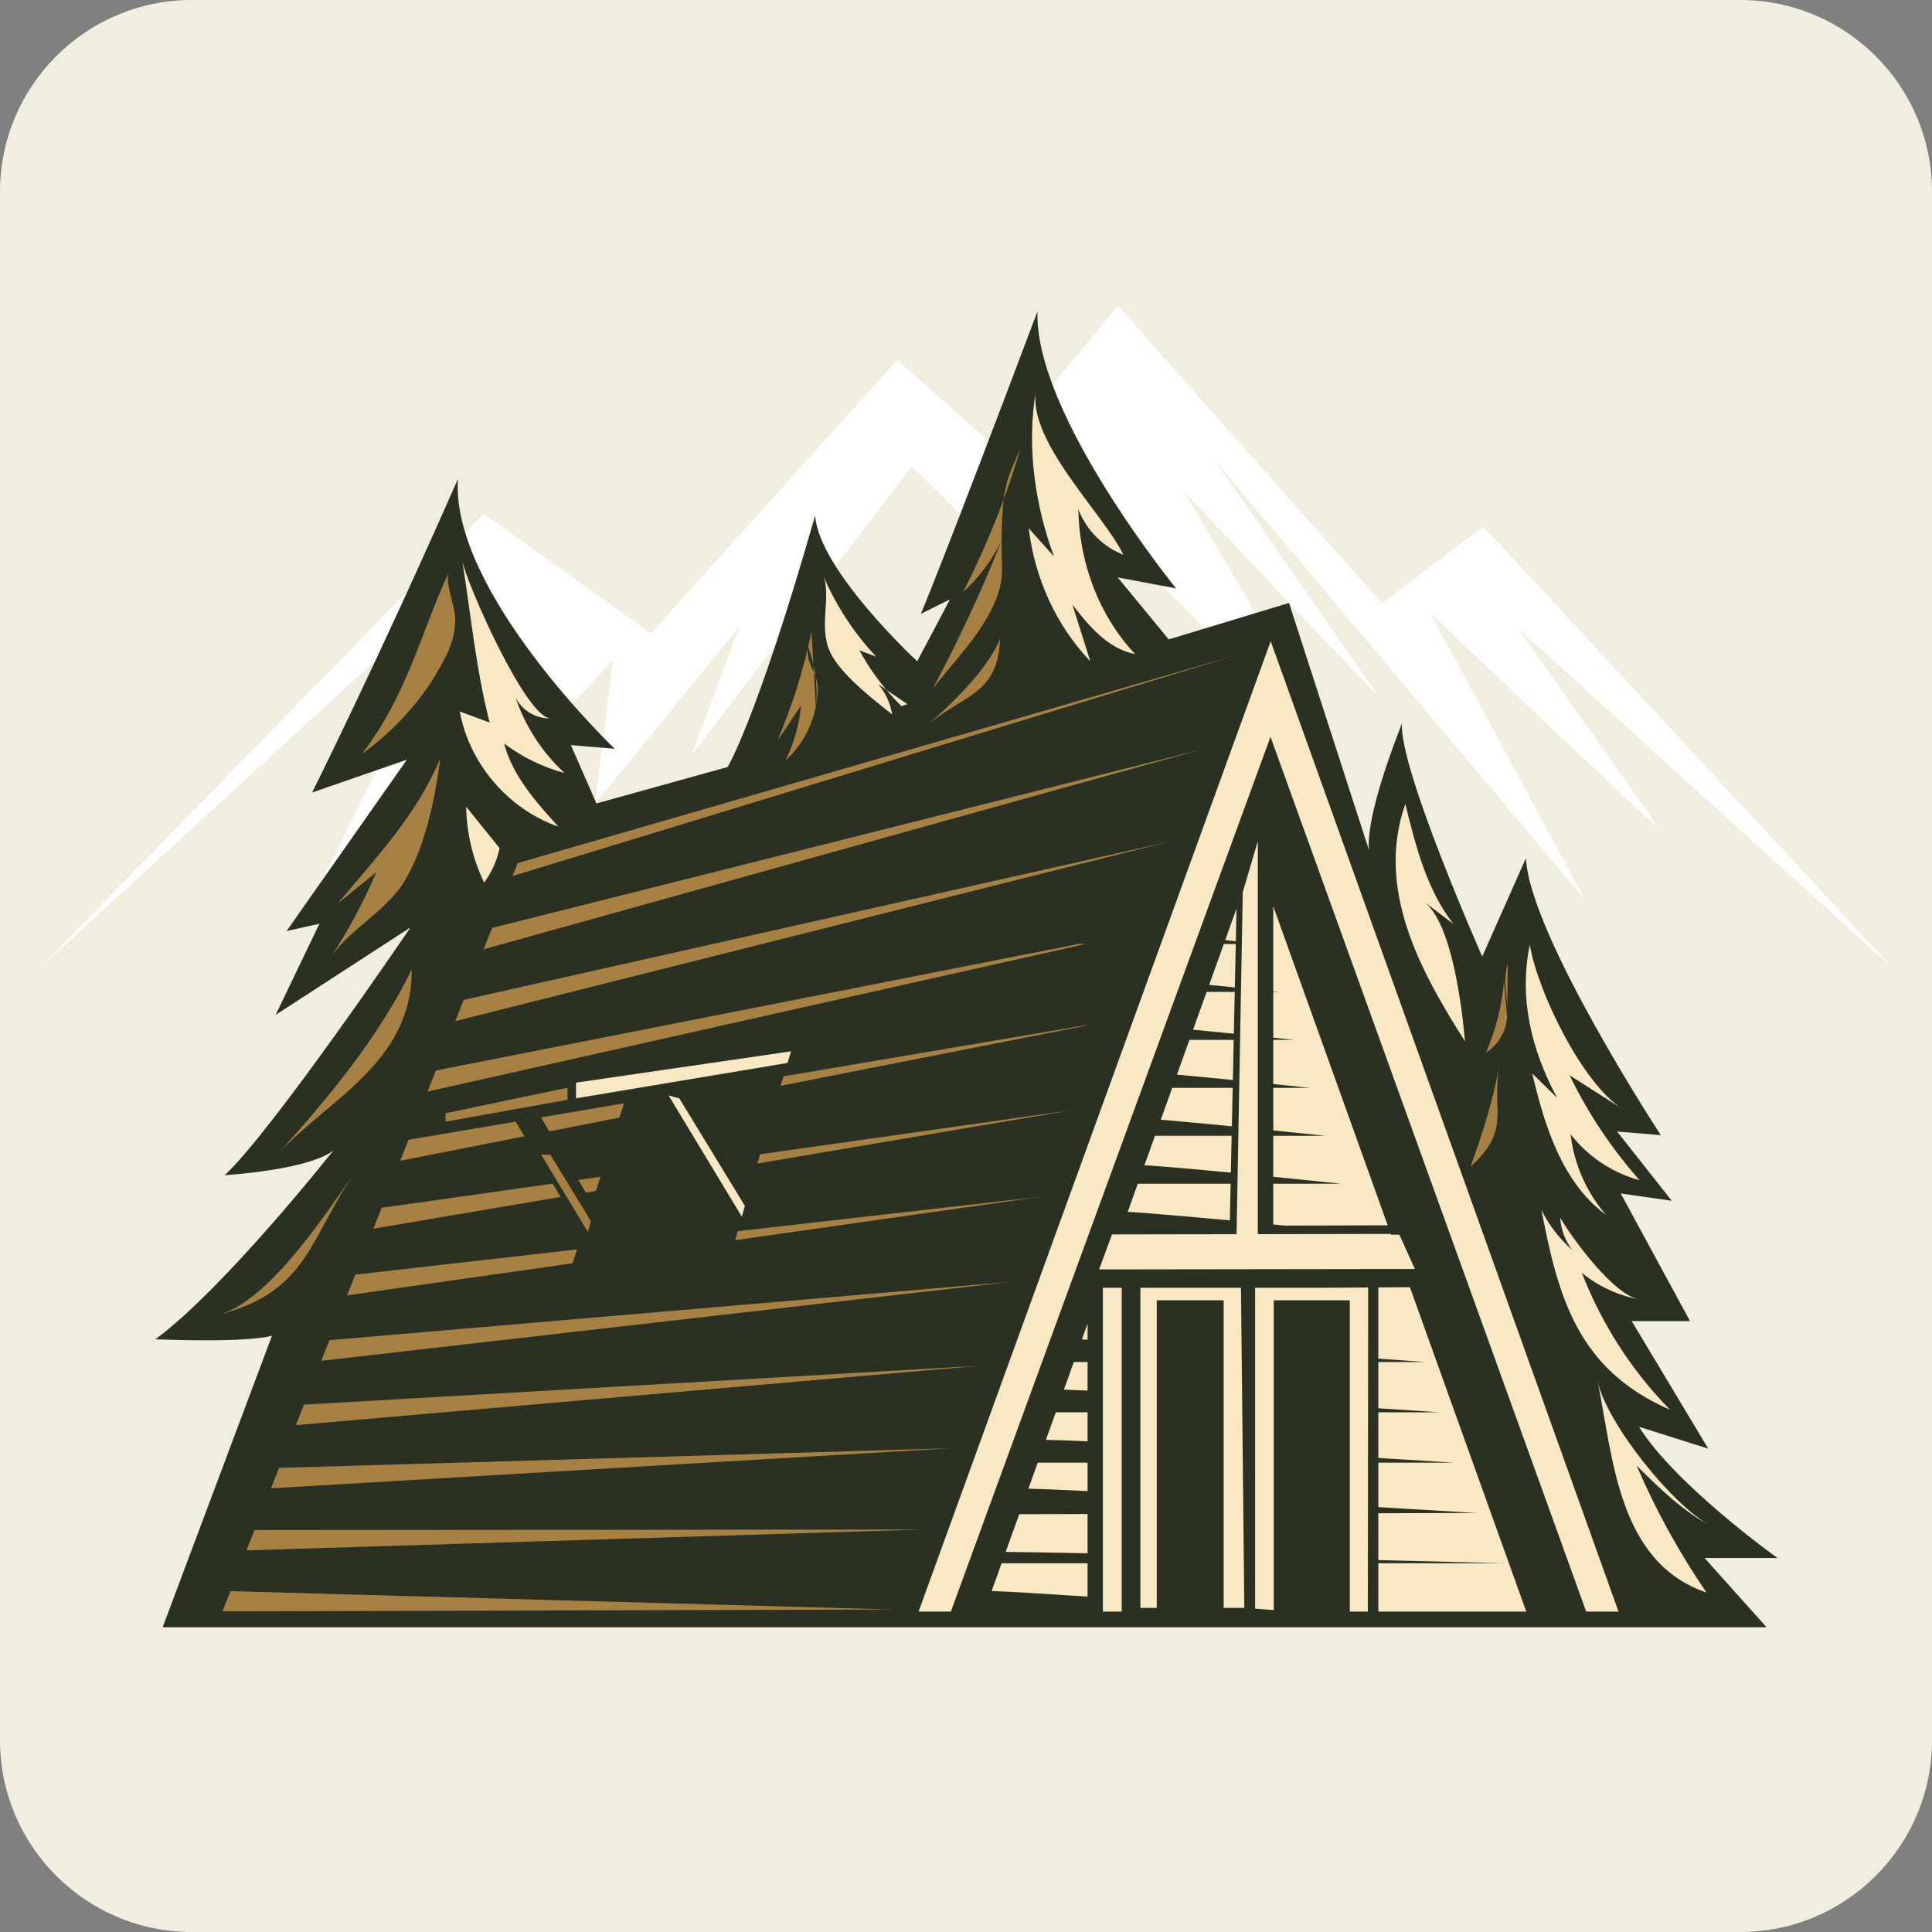 <?xml version="1.0" encoding="UTF-8" standalone="no"?>
<svg xmlns="http://www.w3.org/2000/svg" xmlns:xlink="http://www.w3.org/1999/xlink" xmlns:serif="http://www.serif.com/" width="100%" height="100%" viewBox="0 0 500 500" version="1.1" xml:space="preserve" style="fill-rule:evenodd;clip-rule:evenodd;stroke-linejoin:round;stroke-miterlimit:2;">
    <rect x="0" y="0" width="500" height="500" fill="#808080" stroke="none"/>
    <path d="M500,49.639L500,450.361C500,477.757 477.757,500 450.361,500L49.639,500C22.243,500 0,477.757 0,450.361L0,49.639C0,22.243 22.243,0 49.639,0L450.361,0C477.757,0 500,22.243 500,49.639Z" style="fill:rgb(242,238,223);"></path>
    <g transform="matrix(2.81,0,0,2.81,-355.158,-1405.43)">
        <g transform="matrix(1,0,0,1,5.68434e-14,18.915)">
            <path d="M170.923,528.542L129.956,570.486L170.456,533.37L155.948,562.473L173.053,542.449L168.117,558.03L177.724,547.59L182.843,541.992L181.207,555.271L194.53,538.888L190.089,550.787L210.358,524.194L239.311,552.383L222.854,523.78C229.323,531.668 250.648,552.368 249.057,549.691C247.466,547.014 235.44,526.481 235.44,526.481C235.44,526.481 253.975,546.225 253.218,545.169C252.768,544.542 244.654,532.848 238.154,523.475L272.36,564.103L258.132,537.71C262.86,542.214 279.203,557.763 279.028,557.376C278.823,556.924 266.158,539.063 266.158,539.063L300.783,570.483L263.015,529.746L253.665,536.816L229.355,509.396L218.369,522.674L209.019,514.397L186.347,539.575L170.923,528.542Z" style="fill:white;"></path>
        </g>
        <g id="Objects" transform="matrix(0.636,0,0,0.636,62.231,451.126)">
            <path d="M124.433,312.731L356.694,312.731L347.72,302.701L358.277,302.701C358.277,302.701 343.497,292.144 338.218,283.698L348.248,286.865L337.163,268.39L345.609,268.39L335.579,249.915L342.969,250.971L335.051,240.942L341.385,241.47C341.385,241.47 322.382,212.437 321.854,201.352L315.52,215.604C315.52,215.604 303.379,188.155 303.907,181.82C298.101,196.6 299.156,200.295 299.156,200.295L287.544,164.4L270.124,169.679L262.734,160.705L271.18,162.289C271.18,162.289 250.593,136.951 251.121,122.171C237.396,158.594 234.229,165.984 234.229,165.984L238.452,163.873L233.701,172.847C233.701,172.847 219.449,159.65 218.921,151.732C210.475,181.293 206.252,188.155 206.252,188.155L187.249,193.434L183.554,184.988L189.888,185.516C189.888,185.516 166.134,162.818 167.19,146.454C155.577,172.847 146.075,191.851 146.075,191.851L159.8,187.1L142.38,211.91L147.131,210.854L140.797,224.051L160.328,211.382C160.328,211.382 140.269,240.943 133.407,247.277C147.131,246.221 149.243,243.582 149.243,243.582C149.243,243.582 133.407,263.641 123.377,271.031C137.629,271.559 140.269,270.503 140.269,270.503L124.433,312.731Z" style="fill:rgb(42,49,34);fill-rule:nonzero;"></path>
            <g>
                <path d="M279.237,241.56L268.136,241.56L266.604,245.829C269.073,245.964 274.022,246.409 279.122,246.899L279.237,241.56Z" style="fill:rgb(249,232,196);fill-rule:nonzero;"></path>
                <path d="M300.477,273.828C304.618,274.125 307.299,274.322 307.299,274.322L300.477,274.322L300.477,281.016C305.78,281.367 309.319,281.608 309.319,281.608L300.477,281.608L300.477,288.213C306.943,288.612 311.381,288.894 311.381,288.894L300.477,288.894L300.477,295.333C308.783,295.821 314.68,296.179 314.68,296.179L300.477,296.217L300.477,303.002C311.012,303.264 318.796,303.464 318.796,303.464L300.477,303.464L300.477,310.461L321.899,310.461L305.049,263.487L300.477,263.517L300.477,273.828Z" style="fill:rgb(249,232,196);fill-rule:nonzero;"></path>
                <path d="M258.371,303.466L245.924,303.466L244.484,307.479C247.297,307.581 252.453,307.898 258.371,308.297L258.371,303.466Z" style="fill:rgb(249,232,196);fill-rule:nonzero;"></path>
                <path d="M286.018,220.729L285.262,220.729L285.262,227.359C287.12,227.55 288.286,227.673 288.286,227.673L285.262,227.673L285.262,234.071C288.403,234.391 290.554,234.617 290.554,234.617L285.262,234.617L285.262,240.785C289.596,241.222 292.823,241.561 292.823,241.561L285.262,241.561L285.262,247.501C290.693,248.043 295.091,248.504 295.091,248.504L285.262,248.504L285.262,254.404C285.827,254.458 286.384,254.511 286.934,254.565L301.834,254.526L285.262,208.328L285.262,220.65C285.747,220.701 286.018,220.729 286.018,220.729Z" style="fill:rgb(249,232,196);fill-rule:nonzero;"></path>
                <path d="M258.371,296.332L248.474,296.359L246.515,301.817C248.933,301.837 253.15,301.912 258.37,302.02L258.37,296.332L258.371,296.332Z" style="fill:rgb(249,232,196);fill-rule:nonzero;"></path>
                <path d="M258.371,281.608L253.767,281.608L252.338,285.591C253.634,285.611 255.727,285.689 258.371,285.811L258.371,281.608Z" style="fill:rgb(249,232,196);fill-rule:nonzero;"></path>
                <path d="M279.088,248.504L265.645,248.504L264.186,252.57C267.504,252.78 273.158,253.272 278.974,253.811L279.088,248.504Z" style="fill:rgb(249,232,196);fill-rule:nonzero;"></path>
                <path d="M258.371,268.777L257.553,271.056C257.808,271.065 258.084,271.076 258.371,271.089L258.371,268.777Z" style="fill:rgb(249,232,196);fill-rule:nonzero;"></path>
                <path d="M279.41,233.482L279.534,227.673L273.119,227.673L271.315,232.702C273.949,232.946 276.763,233.22 279.41,233.482Z" style="fill:rgb(249,232,196);fill-rule:nonzero;"></path>
                <path d="M279.841,213.381L279.942,208.657L278.303,213.224C278.847,213.279 279.36,213.332 279.841,213.381Z" style="fill:rgb(249,232,196);fill-rule:nonzero;"></path>
                <path d="M258.372,288.894L251.153,288.894L249.803,292.658C251.783,292.712 254.761,292.838 258.372,293.01L258.372,288.894Z" style="fill:rgb(249,232,196);fill-rule:nonzero;"></path>
                <path d="M279.697,220.079L279.832,213.785L278.102,213.785L275.978,219.704C277.292,219.835 278.545,219.962 279.697,220.079Z" style="fill:rgb(249,232,196);fill-rule:nonzero;"></path>
                <path d="M279.554,226.779L279.684,220.729L275.611,220.729L273.649,226.196C275.679,226.392 277.692,226.592 279.554,226.779Z" style="fill:rgb(249,232,196);fill-rule:nonzero;"></path>
                <path d="M258.371,274.323L256.381,274.323L254.946,278.323C255.847,278.348 257.006,278.394 258.371,278.457L258.371,274.323Z" style="fill:rgb(249,232,196);fill-rule:nonzero;"></path>
                <path d="M279.266,240.188L279.386,234.616L270.628,234.616L268.972,239.232C271.966,239.487 275.671,239.837 279.266,240.188Z" style="fill:rgb(249,232,196);fill-rule:nonzero;"></path>
                <path d="M175.101,203.948L279.766,172.004L175.842,202.071L175.101,203.948Z" style="fill:rgb(166,129,67);fill-rule:nonzero;"></path>
                <path d="M172.137,211.461L170.919,214.55L274.878,185.612L172.137,211.461Z" style="fill:rgb(166,129,67);fill-rule:nonzero;"></path>
                <path d="M270.07,198.994L168.026,221.88L166.815,224.952L270.07,198.994Z" style="fill:rgb(166,129,67);fill-rule:nonzero;"></path>
                <path d="M163.993,232.104L162.787,235.159L258.081,213.785L257.067,213.785L163.993,232.104Z" style="fill:rgb(166,129,67);fill-rule:nonzero;"></path>
                <path d="M160.033,242.139L158.835,245.177L176.814,241.634L175.549,239.514L160.033,242.139Z" style="fill:rgb(166,129,67);fill-rule:nonzero;"></path>
                <path d="M190.586,238.92L191.25,236.857L179.216,238.893L180.427,240.922L190.586,238.92Z" style="fill:rgb(166,129,67);fill-rule:nonzero;"></path>
                <path d="M214.335,232.95C214.206,233.378 214.067,233.837 213.921,234.322L258.181,225.6L258.181,225.53L214.335,232.95Z" style="fill:rgb(166,129,67);fill-rule:nonzero;"></path>
                <path d="M156.147,251.99L154.955,255.011L182.054,250.413L180.904,248.487L156.147,251.99Z" style="fill:rgb(166,129,67);fill-rule:nonzero;"></path>
                <path d="M185.722,249.79L187.168,249.545L187.823,247.508L184.63,247.96L185.722,249.79Z" style="fill:rgb(166,129,67);fill-rule:nonzero;"></path>
                <path d="M256.113,237.845L210.953,244.235C210.82,244.682 210.688,245.129 210.556,245.576L256.113,237.845Z" style="fill:rgb(166,129,67);fill-rule:nonzero;"></path>
                <path d="M152.33,261.663L151.145,264.667L183.798,260.023L184.444,258.013L152.33,261.663Z" style="fill:rgb(166,129,67);fill-rule:nonzero;"></path>
                <path d="M251.61,250.38L207.707,255.369C207.576,255.831 207.456,256.262 207.342,256.675L251.61,250.38Z" style="fill:rgb(166,129,67);fill-rule:nonzero;"></path>
                <path d="M147.404,274.148L247.178,262.717L148.583,271.161L147.404,274.148Z" style="fill:rgb(166,129,67);fill-rule:nonzero;"></path>
                <path d="M144.902,280.489L143.73,283.46L242.816,274.859L144.902,280.489Z" style="fill:rgb(166,129,67);fill-rule:nonzero;"></path>
                <path d="M238.523,286.811L141.287,289.653L140.121,292.608L238.523,286.811Z" style="fill:rgb(166,129,67);fill-rule:nonzero;"></path>
                <path d="M234.296,298.578L137.735,298.656L136.575,301.595L234.296,298.578Z" style="fill:rgb(166,129,67);fill-rule:nonzero;"></path>
                <path d="M230.134,310.163L134.244,307.503L133.091,310.425L230.134,310.163Z" style="fill:rgb(166,129,67);fill-rule:nonzero;"></path>
                <path d="M214.922,231.01L215.432,229.327L184.296,233.864L184.296,236.132L191.892,234.862L214.922,231.01Z" style="fill:rgb(249,232,196);fill-rule:nonzero;"></path>
                <path d="M183.059,234.604L165.402,238.29L165.402,239.514L183.059,236.352L183.059,234.604Z" style="fill:rgb(166,129,67);fill-rule:nonzero;"></path>
                <path d="M199.246,236.132L197.699,235.719L208.305,253.272L208.312,253.25L208.738,251.771L208.753,251.72L199.246,236.132Z" style="fill:rgb(249,232,196);fill-rule:nonzero;"></path>
                <path d="M186.454,253.925L180.585,244.303C180.133,244.311 179.685,244.306 179.242,244.284L186.005,255.477L186.454,253.925Z" style="fill:rgb(166,129,67);fill-rule:nonzero;"></path>
                <path d="M266.287,234.616L267.124,232.325L268.824,227.673L269.508,225.801L271.361,220.729L271.883,219.301L273.899,213.785L274.253,212.815L276.436,206.842L276.619,206.34L284.86,183.785L330.576,310.462L335.261,310.462L284.893,169.94L271.859,205.859L271.502,206.842L269.504,212.346L268.982,213.785L267.145,218.848L266.463,220.729L264.777,225.374L263.943,227.673L262.387,231.96L261.423,234.616L233.899,310.462L238.573,310.462L263.75,241.56L264.719,238.907L266.287,234.616Z" style="fill:rgb(249,232,196);fill-rule:nonzero;"></path>
                <path d="M283.028,198.892L280.845,206.281L279.947,255.81L263.013,255.838L263.012,255.841L261.909,255.84L260.046,260.913L305.764,260.849L303.529,255.883L302.32,255.882L302.281,255.772L283.028,255.805L283.028,198.892Z" style="fill:rgb(249,232,196);fill-rule:nonzero;"></path>
                <rect x="260.587" y="263.572" width="2.732" height="46.89" style="fill:rgb(249,232,196);"></rect>
                <path d="M266.017,309.923L268.388,309.923L268.388,265.383L278.079,265.383L278.079,309.923L281.069,309.923L280.588,263.572L266.017,263.572L266.017,309.923Z" style="fill:rgb(249,232,196);fill-rule:nonzero;"></path>
                <path d="M299.006,263.527L292.142,263.571L282.636,263.571L282.636,309.922L282.656,309.922L282.656,310.041C283.602,310.112 284.497,310.179 285.332,310.242L285.332,265.383L296.35,265.383L296.35,310.462L298.959,310.462L299.006,263.527Z" style="fill:rgb(249,232,196);fill-rule:nonzero;"></path>
            </g>
            <path d="M153.292,186.258C157.69,183.125 161.908,178.6 164.51,173.859C165.878,171.366 166.719,169.875 166.806,166.799C166.851,165.205 165.269,161.251 165.842,159.984C161.548,169.48 159.846,177.671 153.292,186.258Z" style="fill:rgb(166,129,67);fill-rule:nonzero;"></path>
            <path d="M148.689,215.814C151.479,211.61 156.914,209.046 159.601,204.457C162.561,199.401 163.871,192.613 164.658,186.881C161.221,195.079 155.386,201.226 149.754,207.959C151.625,206.437 153.497,204.915 155.368,203.393C153.531,207.727 151.292,211.891 148.689,215.814Z" style="fill:rgb(166,129,67);fill-rule:nonzero;"></path>
            <path d="M140.75,244.559C148.395,236.198 160.579,231.042 160.502,217.468C155.787,227.239 148.047,236.578 140.75,244.559Z" style="fill:rgb(166,129,67);fill-rule:nonzero;"></path>
            <path d="M180.674,181.113C178.58,181.222 176.476,179.991 175.547,178.111C176.943,182.269 179.407,186.063 182.637,189.028C179.477,188.182 176.484,186.719 173.876,184.746C175.109,189.431 178.479,193.208 181.74,196.791C174.493,194.276 168.83,187.66 167.462,180.113C168.902,180.648 170.342,181.182 171.781,181.714C169.812,174.018 169.081,166.192 167.827,158.339C168.467,161.573 177.141,181.298 180.674,181.113Z" style="fill:rgb(249,232,196);fill-rule:nonzero;"></path>
            <path d="M168.379,193.897C168.448,197.694 169.343,201.474 170.983,204.898C172.085,203.423 172.855,201.703 173.222,199.898L168.379,193.897Z" style="fill:rgb(249,232,196);fill-rule:nonzero;"></path>
            <path d="M132.393,267.516C145.828,264.117 145.628,256.099 152.656,246.349C148.382,252.278 139.985,265.595 132.393,267.516Z" style="fill:rgb(166,129,67);fill-rule:nonzero;"></path>
            <path d="M335.795,237.655C333.252,236.033 330.708,234.411 328.165,232.79C330.834,238.289 334.259,243.421 338.312,247.995C334.381,246.934 330.816,244.56 328.321,241.343C328.805,245.623 330.613,249.744 333.433,252.999C327.099,248.337 324.569,240.183 322.763,232.528C323.962,233.705 325.161,234.882 326.36,236.059C322.665,229.167 320.807,221.655 322.409,213.882C323.504,220.582 329.978,233.945 335.795,237.655Z" style="fill:rgb(249,232,196);fill-rule:nonzero;"></path>
            <path d="M318.68,219.194C318.365,222.746 317.481,226.246 316.071,229.522C317.733,228.468 318.877,226.635 319.093,224.679C319.432,221.607 318.362,219.6 319.213,216.628C319.192,219.314 319.171,222.001 319.15,224.687" style="fill:rgb(166,129,67);fill-rule:nonzero;"></path>
            <path d="M338.138,265.219C335.147,264.662 332.302,263.336 329.952,261.404C332.801,268.79 337.174,275.585 342.718,281.237C329.496,275.449 326.586,265.299 324.096,252.306C325.19,254.491 326.703,256.466 328.529,258.09C327.528,256.737 326.923,255.094 326.807,253.414C328.563,256.45 334.526,264.547 338.138,265.219Z" style="fill:rgb(249,232,196);fill-rule:nonzero;"></path>
            <path d="M313.834,246.012C319.751,240.7 316.846,238.048 317.992,231.355C317.136,236.34 315.556,241.26 313.834,246.012Z" style="fill:rgb(166,129,67);fill-rule:nonzero;"></path>
            <path d="M263.56,157.423C260.552,156.241 258.181,153.842 257.032,150.817C257.179,158.825 260.126,166.345 265.259,171.81C261.255,171.006 258.583,167.74 256.171,164.64C257.037,167.377 257.903,170.114 258.768,172.851C253.889,167.741 250.751,160.965 249.845,153.584C251.067,154.95 252.289,156.316 253.511,157.682C250.828,150.416 249.477,141.829 250.903,133.595C249.625,140.974 260.71,151.499 263.56,157.423Z" style="fill:rgb(249,232,196);fill-rule:nonzero;"></path>
            <path d="M235.982,176.759C239.983,171.678 246.153,165.7 245.986,159.376C245.66,147.018 246.762,146.721 248.67,141.914C246.698,148.889 243.697,156.263 240.328,162.866C242.652,160.73 244.578,158.149 245.929,155.358C243.043,162.628 239.718,169.78 235.982,176.759Z" style="fill:rgb(166,129,67);fill-rule:nonzero;"></path>
            <path d="M245.696,169.662C245.394,177.862 240.031,177.763 235.059,182.229C238.808,178.861 243.703,174.251 245.696,169.662Z" style="fill:rgb(166,129,67);fill-rule:nonzero;"></path>
            <path d="M231.429,179.351C229.012,176.97 226.946,174.234 225.317,171.259C226.13,171.565 226.944,171.871 227.757,172.178C224.52,168.735 221.899,164.714 220.054,160.363C221.442,163.637 219.057,168.299 221.5,172.29C223.303,175.236 227.39,178.427 230.077,180.553C229.823,178.95 229.123,177.42 228.075,176.181C229.473,177.137 230.871,178.093 232.269,179.049" style="fill:rgb(249,232,196);fill-rule:nonzero;"></path>
            <path d="M218.383,168.572C217.278,173.983 215.622,179.281 213.448,184.357C214.589,182.664 215.731,180.971 216.872,179.278C216.621,182.024 215.86,184.723 214.639,187.196C217.528,184.587 219.262,180.741 219.304,176.848C219.329,174.569 217.421,172.969 217.901,170.741C218.955,173.552 219.347,176.608 219.037,179.593" style="fill:rgb(166,129,67);fill-rule:nonzero;"></path>
            <path d="M348.606,298.037C344.518,295.882 341.17,292.582 337.887,289.33C340.651,295.76 344.041,301.922 347.992,307.699C335.159,303.329 334.465,288.155 332.228,277.067C333.513,283.171 343.104,295.136 348.606,298.037Z" style="fill:rgb(249,232,196);fill-rule:nonzero;"></path>
            <path d="M307.089,207.663C308.506,208.733 309.923,209.802 311.339,210.872C307.48,205.912 305.886,199.609 304.386,193.506C300.085,205.773 306.439,217.532 313.031,227.883C312.61,223.284 311.202,210.767 307.089,207.663Z" style="fill:rgb(249,232,196);fill-rule:nonzero;"></path>
        </g>
    </g>
</svg>
